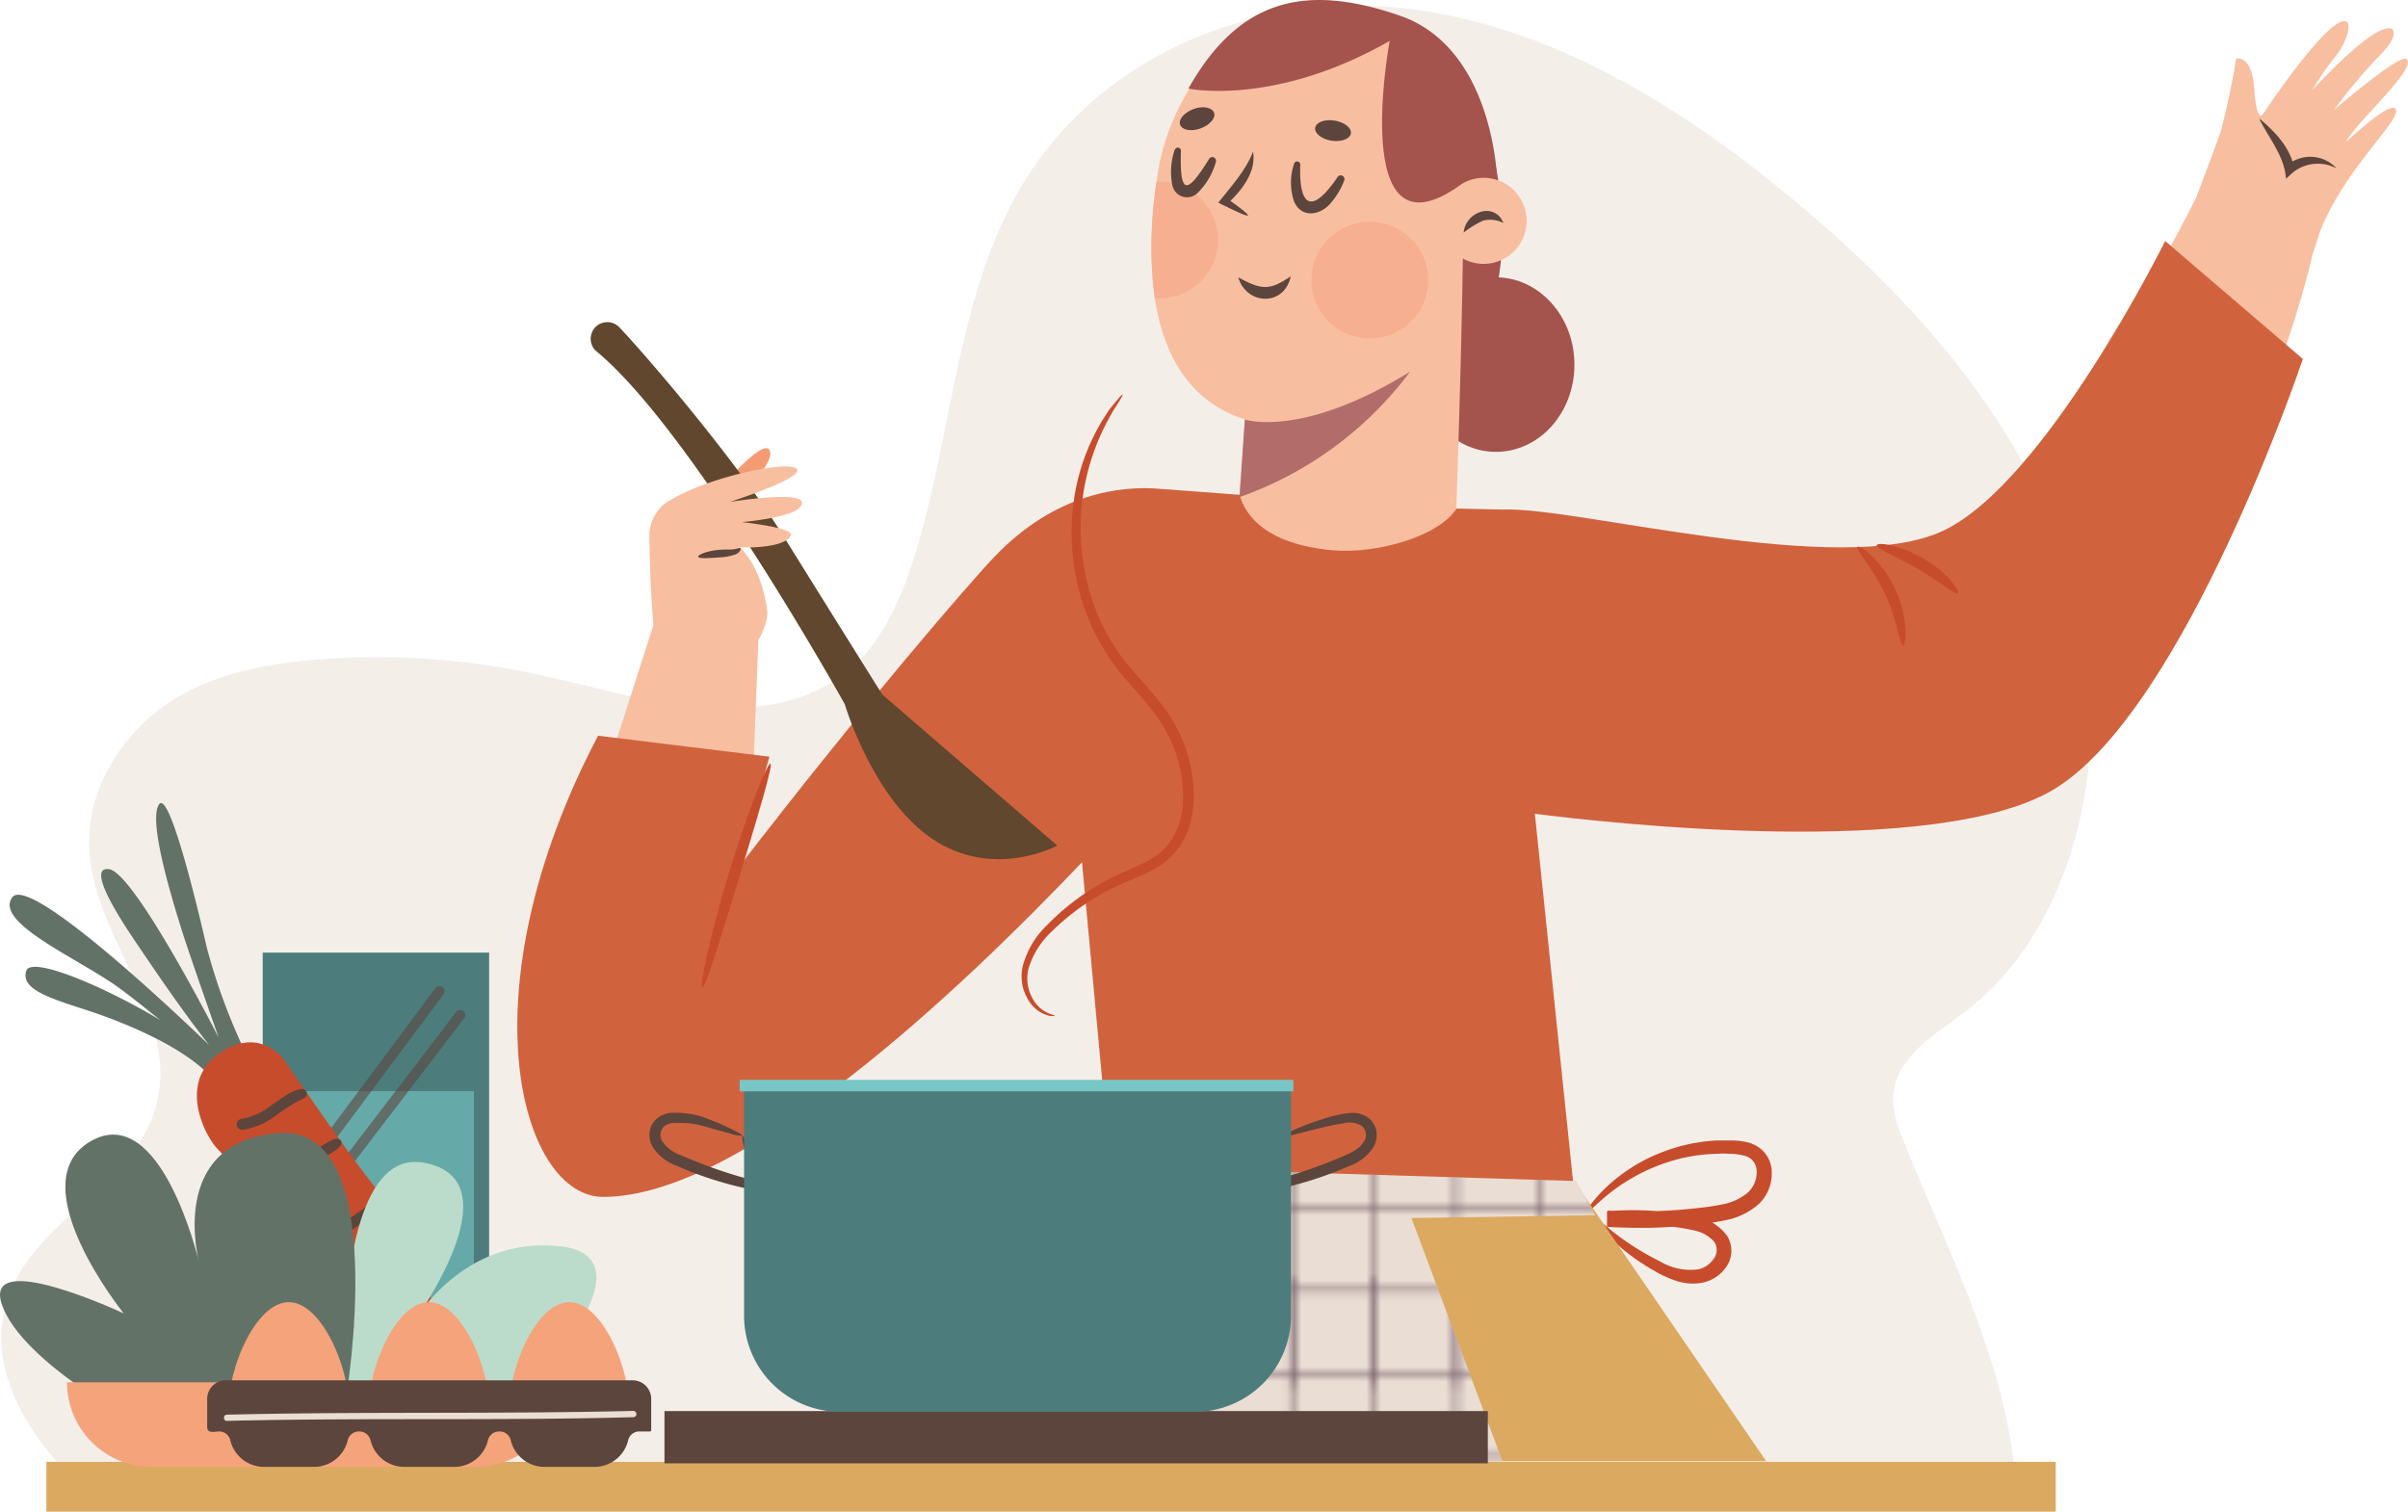 <svg xmlns="http://www.w3.org/2000/svg" xmlns:xlink="http://www.w3.org/1999/xlink" viewBox="0 0 306.7 192.57"><defs><style>.cls-1,.cls-19,.cls-2{fill:none;}.cls-2{stroke:#765f6a;stroke-width:0.45px;}.cls-19,.cls-2{stroke-miterlimit:10;}.cls-3{opacity:0.5;}.cls-4{fill:#eaddd3;}.cls-5{fill:#f8bea0;}.cls-6{fill:#5c453c;}.cls-7{fill:#a4534d;}.cls-8{fill:#b26d6a;}.cls-9{fill:#f6af90;}.cls-10{fill:#d0633d;}.cls-11{fill:#c74c2c;}.cls-12{fill:#f49b74;}.cls-13{fill:#60472d;}.cls-14{fill:#dba960;}.cls-15{fill:url(#Motivo_nuevo_5);}.cls-16{fill:#4c7d7c;}.cls-17,.cls-18{fill:#78c6c6;}.cls-18,.cls-19{opacity:0.6;}.cls-19{stroke:#5c453c;stroke-linecap:round;stroke-width:1.3px;}.cls-20{fill:#637267;}.cls-21{fill:#bbdcca;}.cls-22{fill:#f5a37b;}</style><pattern id="Motivo_nuevo_5" data-name="Motivo nuevo 5" width="80" height="80" patternTransform="translate(-157.63 -277.13) scale(0.92)" patternUnits="userSpaceOnUse" viewBox="0 0 80 80"><rect class="cls-1" width="80" height="80"/><line class="cls-2" x1="52.95" y1="78.04" x2="52.95" y2="173.4"/><line class="cls-2" x1="30.18" y1="78.04" x2="30.18" y2="173.4"/><line class="cls-2" x1="18.79" y1="78.04" x2="18.79" y2="173.4"/><line class="cls-2" x1="7.4" y1="78.04" x2="7.4" y2="173.4"/><line class="cls-2" x1="75.72" y1="78.04" x2="75.72" y2="173.4"/><line class="cls-2" x1="64.33" y1="78.04" x2="64.33" y2="173.4"/><line class="cls-2" x1="41.56" y1="78.04" x2="41.56" y2="173.4"/><line class="cls-2" x1="73.88" y1="34.34" x2="169.24" y2="34.34"/><line class="cls-2" x1="73.88" y1="57.11" x2="169.24" y2="57.11"/><line class="cls-2" x1="73.88" y1="68.49" x2="169.24" y2="68.49"/><line class="cls-2" x1="73.88" y1="79.88" x2="169.24" y2="79.88"/><line class="cls-2" x1="73.88" y1="11.57" x2="169.24" y2="11.57"/><line class="cls-2" x1="73.88" y1="22.95" x2="169.24" y2="22.95"/><line class="cls-2" x1="73.88" y1="45.72" x2="169.24" y2="45.72"/><line class="cls-2" x1="-6.12" y1="34.34" x2="89.24" y2="34.34"/><line class="cls-2" x1="-6.12" y1="57.11" x2="89.24" y2="57.11"/><line class="cls-2" x1="-6.12" y1="68.49" x2="89.24" y2="68.49"/><line class="cls-2" x1="-6.12" y1="79.88" x2="89.24" y2="79.88"/><line class="cls-2" x1="-6.12" y1="11.57" x2="89.24" y2="11.57"/><line class="cls-2" x1="-6.12" y1="22.95" x2="89.24" y2="22.95"/><line class="cls-2" x1="-6.12" y1="45.72" x2="89.24" y2="45.72"/><line class="cls-2" x1="52.95" y1="-1.96" x2="52.95" y2="93.4"/><line class="cls-2" x1="30.18" y1="-1.96" x2="30.18" y2="93.4"/><line class="cls-2" x1="18.79" y1="-1.96" x2="18.79" y2="93.4"/><line class="cls-2" x1="7.4" y1="-1.96" x2="7.4" y2="93.4"/><line class="cls-2" x1="75.72" y1="-1.96" x2="75.72" y2="93.4"/><line class="cls-2" x1="64.33" y1="-1.96" x2="64.33" y2="93.4"/><line class="cls-2" x1="41.56" y1="-1.96" x2="41.56" y2="93.4"/><line class="cls-2" x1="-86.12" y1="34.34" x2="9.24" y2="34.34"/><line class="cls-2" x1="-86.12" y1="57.11" x2="9.24" y2="57.11"/><line class="cls-2" x1="-86.12" y1="68.49" x2="9.24" y2="68.49"/><line class="cls-2" x1="-86.12" y1="79.88" x2="9.24" y2="79.88"/><line class="cls-2" x1="-86.12" y1="11.57" x2="9.24" y2="11.57"/><line class="cls-2" x1="-86.12" y1="22.95" x2="9.24" y2="22.95"/><line class="cls-2" x1="-86.12" y1="45.72" x2="9.24" y2="45.72"/><line class="cls-2" x1="73.88" y1="-0.12" x2="169.24" y2="-0.12"/><line class="cls-2" x1="-6.12" y1="-0.12" x2="89.24" y2="-0.12"/><line class="cls-2" x1="52.95" y1="-81.96" x2="52.95" y2="13.4"/><line class="cls-2" x1="30.18" y1="-81.96" x2="30.18" y2="13.4"/><line class="cls-2" x1="18.79" y1="-81.96" x2="18.79" y2="13.4"/><line class="cls-2" x1="7.4" y1="-81.96" x2="7.4" y2="13.4"/><line class="cls-2" x1="75.72" y1="-81.96" x2="75.72" y2="13.4"/><line class="cls-2" x1="64.33" y1="-81.96" x2="64.33" y2="13.4"/><line class="cls-2" x1="41.56" y1="-81.96" x2="41.56" y2="13.4"/><line class="cls-2" x1="-86.12" y1="-0.12" x2="9.24" y2="-0.12"/></pattern></defs><g id="Calque_2" data-name="Calque 2"><g id="Calque_1-2" data-name="Calque 1"><g class="cls-3"><path class="cls-4" d="M249.87,129.2c-3.82,2.83-8.74,5.81-8.76,10.91a13.56,13.56,0,0,0,1.26,5c4.5,11.33,10.06,22.25,12.87,34.23a63.72,63.72,0,0,1,1.5,9.79H10c-6.15-6-11.51-14.16-9.33-22.63,2.86-11.17,17.1-15.23,19.43-26.56,2.29-11.12-8.44-20.8-8.74-32.21-.19-7.34,4.18-14.14,9.83-18s12.38-5.14,19-5.69A95.33,95.33,0,0,1,67,85.62c10,2,20,5.64,30.06,4.3a21.37,21.37,0,0,0,11.15-4.6c4.2-3.58,6.63-9.16,8.34-14.73,4.72-15.33,5.32-32.46,13.13-46.15,10.1-17.7,30.7-25.57,49.49-23.35s35.93,13,50.91,25.75C244.72,39.31,258.33,54.7,264,74.19S265.22,117.84,249.87,129.2Z"/></g><path class="cls-5" d="M261.5,90.32c-7,5.47-16.19,9.65-24.73,12.72-2.46-9.3-4.62-18.66-6.23-28.11a57.27,57.27,0,0,0,20.85-8.57c10.45-7.12,24.35-33.41,27.83-40.2.18-.36.35-.72.53-1.07h0s2.7-7.14,3.06-8.22a92.91,92.91,0,0,0,2-9.39s2-.65,2.31,3.87,1.11,3.18,1.11,3.18S296.42,2.18,298.77,2.7c.88.2,0,3-1.42,4.64a32.72,32.72,0,0,0-2.84,4.15s8-8.84,10.15-7.8c0,0,1.07.68-1.49,3.31a63.09,63.09,0,0,0-5.88,7s8.11-7,9.16-6.49c1.75.94-6.46,8.13-7.69,10.62,0,0,6.07-5.73,6.42-4.12s-6.61,7.57-9.76,15.66c-.23.79-.53,1.7-.88,2.72h0S286.24,71,261.5,90.32Z"/><path class="cls-6" d="M287.81,15.14c2,1.68,3.93,3.69,4.41,6.36l-1-.39a4.62,4.62,0,0,1,1.59-.9,4.53,4.53,0,0,1,4.79,1.24A5.08,5.08,0,0,0,292,22l-.84.78c-.17-2.84-2.14-5.12-3.39-7.61Z"/><path class="cls-7" d="M200.53,46.45c0,6.14-4.46,11.11-10,11.11s-9.95-5-9.95-11.11,4.45-11.12,9.95-11.12S200.53,40.31,200.53,46.45Z"/><path class="cls-7" d="M183.13,50.8s14.29-11.75,5.2-37.54C182.41-3.51,147.56,44.23,183.13,50.8Z"/><path class="cls-5" d="M147.51,21.76C149.1,11.69,159.14-5.16,177,5.21c5.6,3.26,8,9.21,9.13,15.39.8,4.31-.73,46.66-.73,46.66-1.51,17-27,21-27.87.33l1.05-14.15C145.63,49.3,145.72,33.08,147.51,21.76Z"/><path class="cls-8" d="M158.55,53.44s7.3,2.45,21.06-6.11a46.31,46.31,0,0,1-21.74,16Z"/><path class="cls-9" d="M181.9,35.69a7.43,7.43,0,1,1-7.43-7.43A7.43,7.43,0,0,1,181.9,35.69Z"/><path class="cls-9" d="M155.13,30.58a7.43,7.43,0,0,0-7.43-7.43h-.4A52.79,52.79,0,0,0,147.08,38c.2,0,.41,0,.62,0A7.43,7.43,0,0,0,155.13,30.58Z"/><path class="cls-5" d="M194.28,26.81a5.48,5.48,0,1,1-6.62-4A5.47,5.47,0,0,1,194.28,26.81Z"/><path class="cls-6" d="M186.42,29.63c.24-2.65,3.92-4,5.07-1.22a3.74,3.74,0,0,0-2.62-.3,13,13,0,0,0-2.45,1.52Z"/><path class="cls-6" d="M157.71,35.33c2.86,1.54,3.92,1.79,6.69-.14-.78,3.84-5.6,3.76-6.69.14Z"/><path class="cls-6" d="M159.6,19.31c.44,2.62-1.48,5-3.31,6.69l-.09-.78c3.81,2.71,3.68,2.93-.51.86l-.52-.27c1.63-2.07,3.46-4,4.43-6.5Z"/><path class="cls-6" d="M165.61,21c-.19,5.62,1.62,6.2,4.76,1.54a.48.48,0,0,1,.67-.11.47.47,0,0,1,.17.56,9.32,9.32,0,0,1-1.6,2.73c-1.26,1.68-3.81,2.21-4.79-.06a7.51,7.51,0,0,1,0-4.8.4.4,0,0,1,.5-.28.39.39,0,0,1,.29.42Z"/><path class="cls-6" d="M150.41,19.24c-.16,5.64.74,5.61,3.59,1a.48.48,0,0,1,.66-.16.48.48,0,0,1,.2.55,8.83,8.83,0,0,1-2.25,3.87,1.91,1.91,0,0,1-3.3-.95,8.65,8.65,0,0,1,.31-4.46.42.42,0,0,1,.51-.27.41.41,0,0,1,.28.42Z"/><path class="cls-6" d="M172.06,17c-.11.7-1.22,1.11-2.47.92s-2.19-.93-2.08-1.64,1.22-1.12,2.47-.92S172.17,16.29,172.06,17Z"/><path class="cls-6" d="M154.63,14.36c.25.67-.52,1.56-1.72,2s-2.36.21-2.6-.47.52-1.55,1.71-2S154.39,13.69,154.63,14.36Z"/><path class="cls-7" d="M151.36,11.28S162.24,13.63,177,5.21c0,0-5.32,28.64,9,18.35a5.11,5.11,0,0,1,4.11-.89l.57.18S190.28,6.13,178.31,2,157.89-.24,151.36,11.28Z"/><polygon class="cls-5" points="78.54 94.2 83.98 77.29 96.59 81.59 96.02 96.2 78.54 94.2"/><path class="cls-10" d="M275.77,30.7s-15.25,30.82-28.32,36.93-46.81-3.12-56-2.72h0l-5.94-.13c-2.19,3.51-10.12,5.84-15.86,5.31-8.19-.76-11-4.25-11.77-7.06l-10.15-.76h0c-4.95-.43-13.28.53-21,8.58C123.78,73.91,110,89.8,94,110.59l4-14.2L76.17,93.72c-17.35,33.06-9.68,58.75.64,58.75,17.79,0,45.66-26.51,61-42.63l3.85,41.54,59,2-5.17-49.72c8.44,1.09,51.32,6,66.28-3.21,16.62-10.28,31.54-54.72,31.54-54.72Z"/><path class="cls-11" d="M89.44,125.81c-.38-.09,1-6.65,3.38-14.54s4.94-14.09,5.31-14-1.55,6.51-3.94,14.38S89.83,125.91,89.44,125.81Z"/><path class="cls-12" d="M94.05,63.73c1-1.09,4-4.39,4.06-5.87,0-2.61-4.42,2.09-6.35,4.25A20.76,20.76,0,0,1,94.05,63.73Z"/><path class="cls-13" d="M75.42,42.28a2.12,2.12,0,0,1,3.48-.57c4.76,5.07,15.44,17.83,20.81,26.47,7.62,12.25,12.66,20.29,12.66,20.29l22.29,19.24s-9.43,5.16-17.79-2.32c-6.33-5.66-9.27-15.68-9.27-15.68S88.21,54.88,76,44.78a2.09,2.09,0,0,1-.57-2.5Z"/><path class="cls-5" d="M84.24,86.11c-1.36-5.49-1.46-14.39-1.53-17.72a5.24,5.24,0,0,1,3.08-4.91c5.08-2.93,15.39-5,15.77-3.61.32,1.19-8.59,4.07-8.59,4.07s11.09-1.82,8.9.7c-1.16,1.34-7.39,1.87-7.39,1.87s6.77.71,6.25,1.71c-.92,1.76-6.48,1.51-6.48,1.51S96.92,72,97.7,77.67c.57,4.14-7.92,12.38-7.92,12.38Z"/><path class="cls-6" d="M88.93,70.92c-.06-.25,1.14-.76,2.7-.88.77-.07,1.47,0,1.89-.08s.6-.18.74-.13.08.14,0,.31a1.08,1.08,0,0,1-.56.47,6.63,6.63,0,0,1-2,.39C90.22,71.11,89,71.19,88.93,70.92Z"/><path class="cls-11" d="M242.38,82.22c-.42,0-.68-3.14-2.29-6.55s-3.8-5.68-3.52-6c.13-.14.87.24,1.84,1.15a14.46,14.46,0,0,1,4.28,9.24C242.75,81.4,242.57,82.22,242.38,82.22Z"/><path class="cls-11" d="M249.38,75.57c-.3.28-2.32-1.48-5.12-3.11s-5.32-2.56-5.22-3,2.94-.06,6,1.72S249.68,75.33,249.38,75.57Z"/><path class="cls-11" d="M202.57,154.64c.11-.1.86.62,2.29,1.8a34.38,34.38,0,0,0,6.6,4.26,7.6,7.6,0,0,0,4.85,1,3.25,3.25,0,0,0,2-1.41,1.83,1.83,0,0,0,0-2.13,4.51,4.51,0,0,0-2.46-1.4,25,25,0,0,0-3.47-.55,39.89,39.89,0,0,0-7.58,0l0-2c1.88.1,3.86.14,5.87.08,1.49-.05,3-.14,4.41-.28s2.89-.3,4.19-.57a7.21,7.21,0,0,0,3.33-1.51,3.51,3.51,0,0,0,1.14-2.81,2,2,0,0,0-1.63-1.91,6.89,6.89,0,0,0-1.63-.23c-.57,0-1.14-.07-1.7,0a21.36,21.36,0,0,0-6.16,1,23.64,23.64,0,0,0-8,4.34c-1.67,1.4-2.48,2.34-2.61,2.23s.5-1.18,2.07-2.82a21.61,21.61,0,0,1,8.08-5.13,22,22,0,0,1,6.58-1.32c.6,0,1.22,0,1.85,0a8.72,8.72,0,0,1,2,.24,4.2,4.2,0,0,1,2.06,1.19,4,4,0,0,1,1,2.3,5.41,5.41,0,0,1-1.72,4.44,9,9,0,0,1-4.21,2,39.72,39.72,0,0,1-4.43.64c-1.49.15-3,.25-4.55.3-2.07.06-4.12,0-6.06-.1l0-2a40.43,40.43,0,0,1,8,.15,26.16,26.16,0,0,1,3.77.67,6.11,6.11,0,0,1,3.43,2.18,3.62,3.62,0,0,1,.64,2.11,3.67,3.67,0,0,1-.66,2,4.83,4.83,0,0,1-3.05,2,6.6,6.6,0,0,1-3.25-.22,13.3,13.3,0,0,1-2.58-1.14,27.58,27.58,0,0,1-6.47-4.92C203.05,155.6,202.48,154.72,202.57,154.64Z"/><polygon class="cls-14" points="141.62 148.62 137.14 186.13 224.95 186.13 200.62 150.63 141.62 148.62"/><polygon class="cls-4" points="141.62 148.62 200.79 150.45 203.14 154.8 179.77 155.16 191.37 186.15 137.14 186.13 141.62 148.62"/><polygon class="cls-15" points="141.62 148.62 200.79 150.45 203.14 154.8 179.77 155.16 191.37 186.15 137.14 186.13 141.62 148.62"/><rect class="cls-14" x="5.91" y="186.22" width="255.92" height="6.35"/><rect class="cls-6" x="84.63" y="179.75" width="104.87" height="6.66"/><path class="cls-11" d="M143,50.27s-.12.33-.46.87l-.64,1c-.25.39-.49.87-.79,1.4a29,29,0,0,0-1.48,24.31,26.52,26.52,0,0,0,4.56,7.48c2,2.34,4.42,4.71,5.93,7.87a18.23,18.23,0,0,1,1.84,9.8,11,11,0,0,1-1.57,4.63,9.27,9.27,0,0,1-3.5,3.14c-1.32.73-2.65,1.23-3.88,1.77a28.81,28.81,0,0,0-3.46,1.78,29.8,29.8,0,0,0-5.51,4.26,10.7,10.7,0,0,0-3,4.67,5.17,5.17,0,0,0,.51,4,4.17,4.17,0,0,0,1.91,1.79c.57.25.91.27.91.34a1.66,1.66,0,0,1-1-.06,4.23,4.23,0,0,1-2.29-1.77,5.72,5.72,0,0,1-.81-4.5,11.22,11.22,0,0,1,3.09-5.2,30.58,30.58,0,0,1,9.18-6.49c1.26-.57,2.55-1.09,3.75-1.76a8,8,0,0,0,3-2.73,9.51,9.51,0,0,0,1.33-4,17,17,0,0,0-1.73-9c-1.37-2.9-3.66-5.17-5.71-7.59a27.6,27.6,0,0,1-4.73-7.9A29.17,29.17,0,0,1,136.89,63a26.79,26.79,0,0,1,3.69-9.73c.34-.51.63-1,.91-1.35l.77-.92C142.68,50.48,142.92,50.24,143,50.27Z"/><path class="cls-6" d="M94.55,144.71c.16-.16,1.2,2.22,2.72,6.26l.34.9-1-.17a45.75,45.75,0,0,1-10.38-3.18,6,6,0,0,1-3.09-2.41,3,3,0,0,1-.37-2.08,2.72,2.72,0,0,1,1.14-1.73,3.24,3.24,0,0,1,1.8-.55h.44l.35,0,.72.06a10,10,0,0,1,2.65.61,34,34,0,0,1,3.48,1.5c.85.42,1.26.69,1.18.75a3.73,3.73,0,0,1-1.38-.23l-3.59-1a10.12,10.12,0,0,0-2.42-.39l-.71,0-.37,0-.3,0a2,2,0,0,0-1.08.36,1.49,1.49,0,0,0-.31,2,4.77,4.77,0,0,0,2.43,1.78,61.9,61.9,0,0,0,10,3.39l-.63.74C95.05,147.5,94.4,144.88,94.55,144.71Z"/><path class="cls-6" d="M163.53,144.71c.15.17-.5,2.79-1.65,6.62l-.63-.74a62.34,62.34,0,0,0,10-3.38c.28-.12.54-.24.77-.36a4.18,4.18,0,0,0,.68-.4,3.27,3.27,0,0,0,1-1,1.51,1.51,0,0,0-.29-2.05,3.16,3.16,0,0,0-2.39-.29c-.88.13-1.72.31-2.48.49-3.05.73-4.93,1.32-5,1.12s1.68-1.1,4.73-2.1a20.06,20.06,0,0,1,2.56-.68,7.23,7.23,0,0,1,1.56-.17,3.29,3.29,0,0,1,1.79.55,2.78,2.78,0,0,1,1.13,1.75,3.09,3.09,0,0,1-.39,2.07,6.06,6.06,0,0,1-3.09,2.4,46.73,46.73,0,0,1-10.37,3.18l-1,.16.34-.9C162.33,146.93,163.37,144.55,163.53,144.71Z"/><path class="cls-16" d="M94.76,138.16h69.67a0,0,0,0,1,0,0v29.45a12.23,12.23,0,0,1-12.23,12.23H107a12.23,12.23,0,0,1-12.23-12.23V138.16A0,0,0,0,1,94.76,138.16Z"/><rect class="cls-17" x="94.21" y="137.56" width="70.53" height="1.46"/><rect class="cls-16" x="33.46" y="121.35" width="28.84" height="55.78"/><rect class="cls-18" x="35.4" y="139" width="24.96" height="36.73"/><line class="cls-19" x1="36.9" y1="157.69" x2="58.62" y2="129.3"/><line class="cls-19" x1="36.98" y1="151.76" x2="55.98" y2="126.26"/><path class="cls-20" d="M31.59,134.75a76.68,76.68,0,0,1-5.24-14c-.85-3.73-4.73-20.3-6.1-18.28s1.49,11.51,2.84,15.83c1.09,3.48,4.76,13.87,4.76,13.87s-10.7-21-13.95-21.45,2.25,7.59,3.35,9.23c3.68,5.45,6.14,9,9.37,13.16,0,0-22.69-22.07-25.06-18.8s8.63,7.86,13.76,11.65c3.93,2.91,12.43,10,12.43,10s-1.21-2-5.6-4.92c-6.61-4.33-18.13-9.58-18.81-7.35-.92,3,5.53,4,11,6.16,12.27,4.72,13.69,9,13.69,9Z"/><path class="cls-11" d="M36.19,135s-3.13-4.43-8.31-.77-1.89,10.22-.29,12,16.06,16.75,18,20.41S54,180.1,56.12,179.33s.51-3.29-.36-9.65a38.46,38.46,0,0,0-7.64-18C44.28,146.94,36.19,135,36.19,135Z"/><path class="cls-6" d="M38.26,138.73a5.75,5.75,0,0,0-2,.91c-.6.38-1.18.8-1.77,1.2a8.32,8.32,0,0,1-3.64,1.68.73.73,0,0,0-.71.7.72.72,0,0,0,.71.71A9.19,9.19,0,0,0,35,142.2c.58-.41,1.16-.83,1.75-1.22.32-.21.64-.4,1-.59s.73-.34,1.07-.56a.61.61,0,0,0-.47-1.1Z"/><path class="cls-6" d="M43,145.07a1.79,1.79,0,0,0-1,.3l-.81.46c-.5.3-1,.6-1.49.91l-3.09,1.91c-.77.48-.06,1.71.71,1.22l3.13-2L42,147c.51-.33,1.28-.71,1.48-1.32a.45.45,0,0,0-.43-.57Z"/><path class="cls-6" d="M48.3,152.67c-1,.56-1.91,1.25-2.85,1.89l-1.43,1a10,10,0,0,0-1.44,1.05.68.68,0,0,0,.81,1.06,11.85,11.85,0,0,0,1.37-.94l1.46-1A28.77,28.77,0,0,0,49,153.62c.52-.47-.15-1.29-.74-1Z"/><path class="cls-6" d="M53.3,162.16a4.56,4.56,0,0,0-1.27.67l-1.08.7-1.05.68a11.86,11.86,0,0,0-1.25.84.69.69,0,0,0-.06.9.69.69,0,0,0,.88.18,12.76,12.76,0,0,0,1.16-.75l1.07-.72,1-.7a4.9,4.9,0,0,0,1.19-1,.56.56,0,0,0,0-.62.58.58,0,0,0-.59-.2Z"/><path class="cls-21" d="M65.14,179.62s19.24-19.23,6.41-20.83-19.23,10.15-19.23,10.15,13.89-18.7,1.6-20.84-10.15,33.66-10.15,33.66Z"/><path class="cls-20" d="M44.08,178s5.87-34.73-8.55-33.66-10.15,16.56-10.15,16.56-4.81-20.83-13.89-15.49,4.27,21.9,4.27,21.9S-2.4,158.79.27,166.27s18.16,15.49,18.16,15.49Z"/><path class="cls-22" d="M19.29,186.86H60.63a10.77,10.77,0,0,0,10.76-10.77H8.53A10.77,10.77,0,0,0,19.29,186.86Z"/><path class="cls-22" d="M29.26,178.26c0-4.15,3.36-12.38,7.52-12.38s7.52,8.23,7.52,12.38a7.52,7.52,0,0,1-15,0Z"/><path class="cls-22" d="M47.11,178.26c0-4.15,3.37-12.38,7.52-12.38s7.52,8.23,7.52,12.38a7.52,7.52,0,1,1-15,0Z"/><path class="cls-22" d="M65,178.26c0-4.15,3.36-12.38,7.52-12.38S80,174.11,80,178.26a7.52,7.52,0,0,1-15,0Z"/><path class="cls-6" d="M80.57,175.83H28.75a2.36,2.36,0,0,0-2.36,2.36c0,.82,0,1.63,0,2.44,0,.39,0,.79,0,1.18,0,.84,1,.54,1.54.54a1.45,1.45,0,0,1,1.4,1.11,4.42,4.42,0,0,0,4.29,3.4H40a4.41,4.41,0,0,0,4.29-3.4,1.45,1.45,0,0,1,1.41-1.11h.09a1.45,1.45,0,0,1,1.4,1.11,4.42,4.42,0,0,0,4.29,3.4h6.38a4.41,4.41,0,0,0,4.29-3.4,1.45,1.45,0,0,1,1.41-1.11h.09a1.45,1.45,0,0,1,1.4,1.11,4.42,4.42,0,0,0,4.29,3.4h6.38a4.41,4.41,0,0,0,4.29-3.4,1.45,1.45,0,0,1,1.41-1.11h1.23c.17,0,.3,0,.29-.2,0-.42,0-1.33,0-1.77v-2.2A2.37,2.37,0,0,0,80.57,175.83Z"/><path class="cls-4" d="M28.91,181c17.25-.42,34.5,0,51.75-.47a.4.4,0,0,0,0-.8c-17.25.42-34.5.06-51.75.48-.51,0-.51.81,0,.79Z"/></g></g></svg>